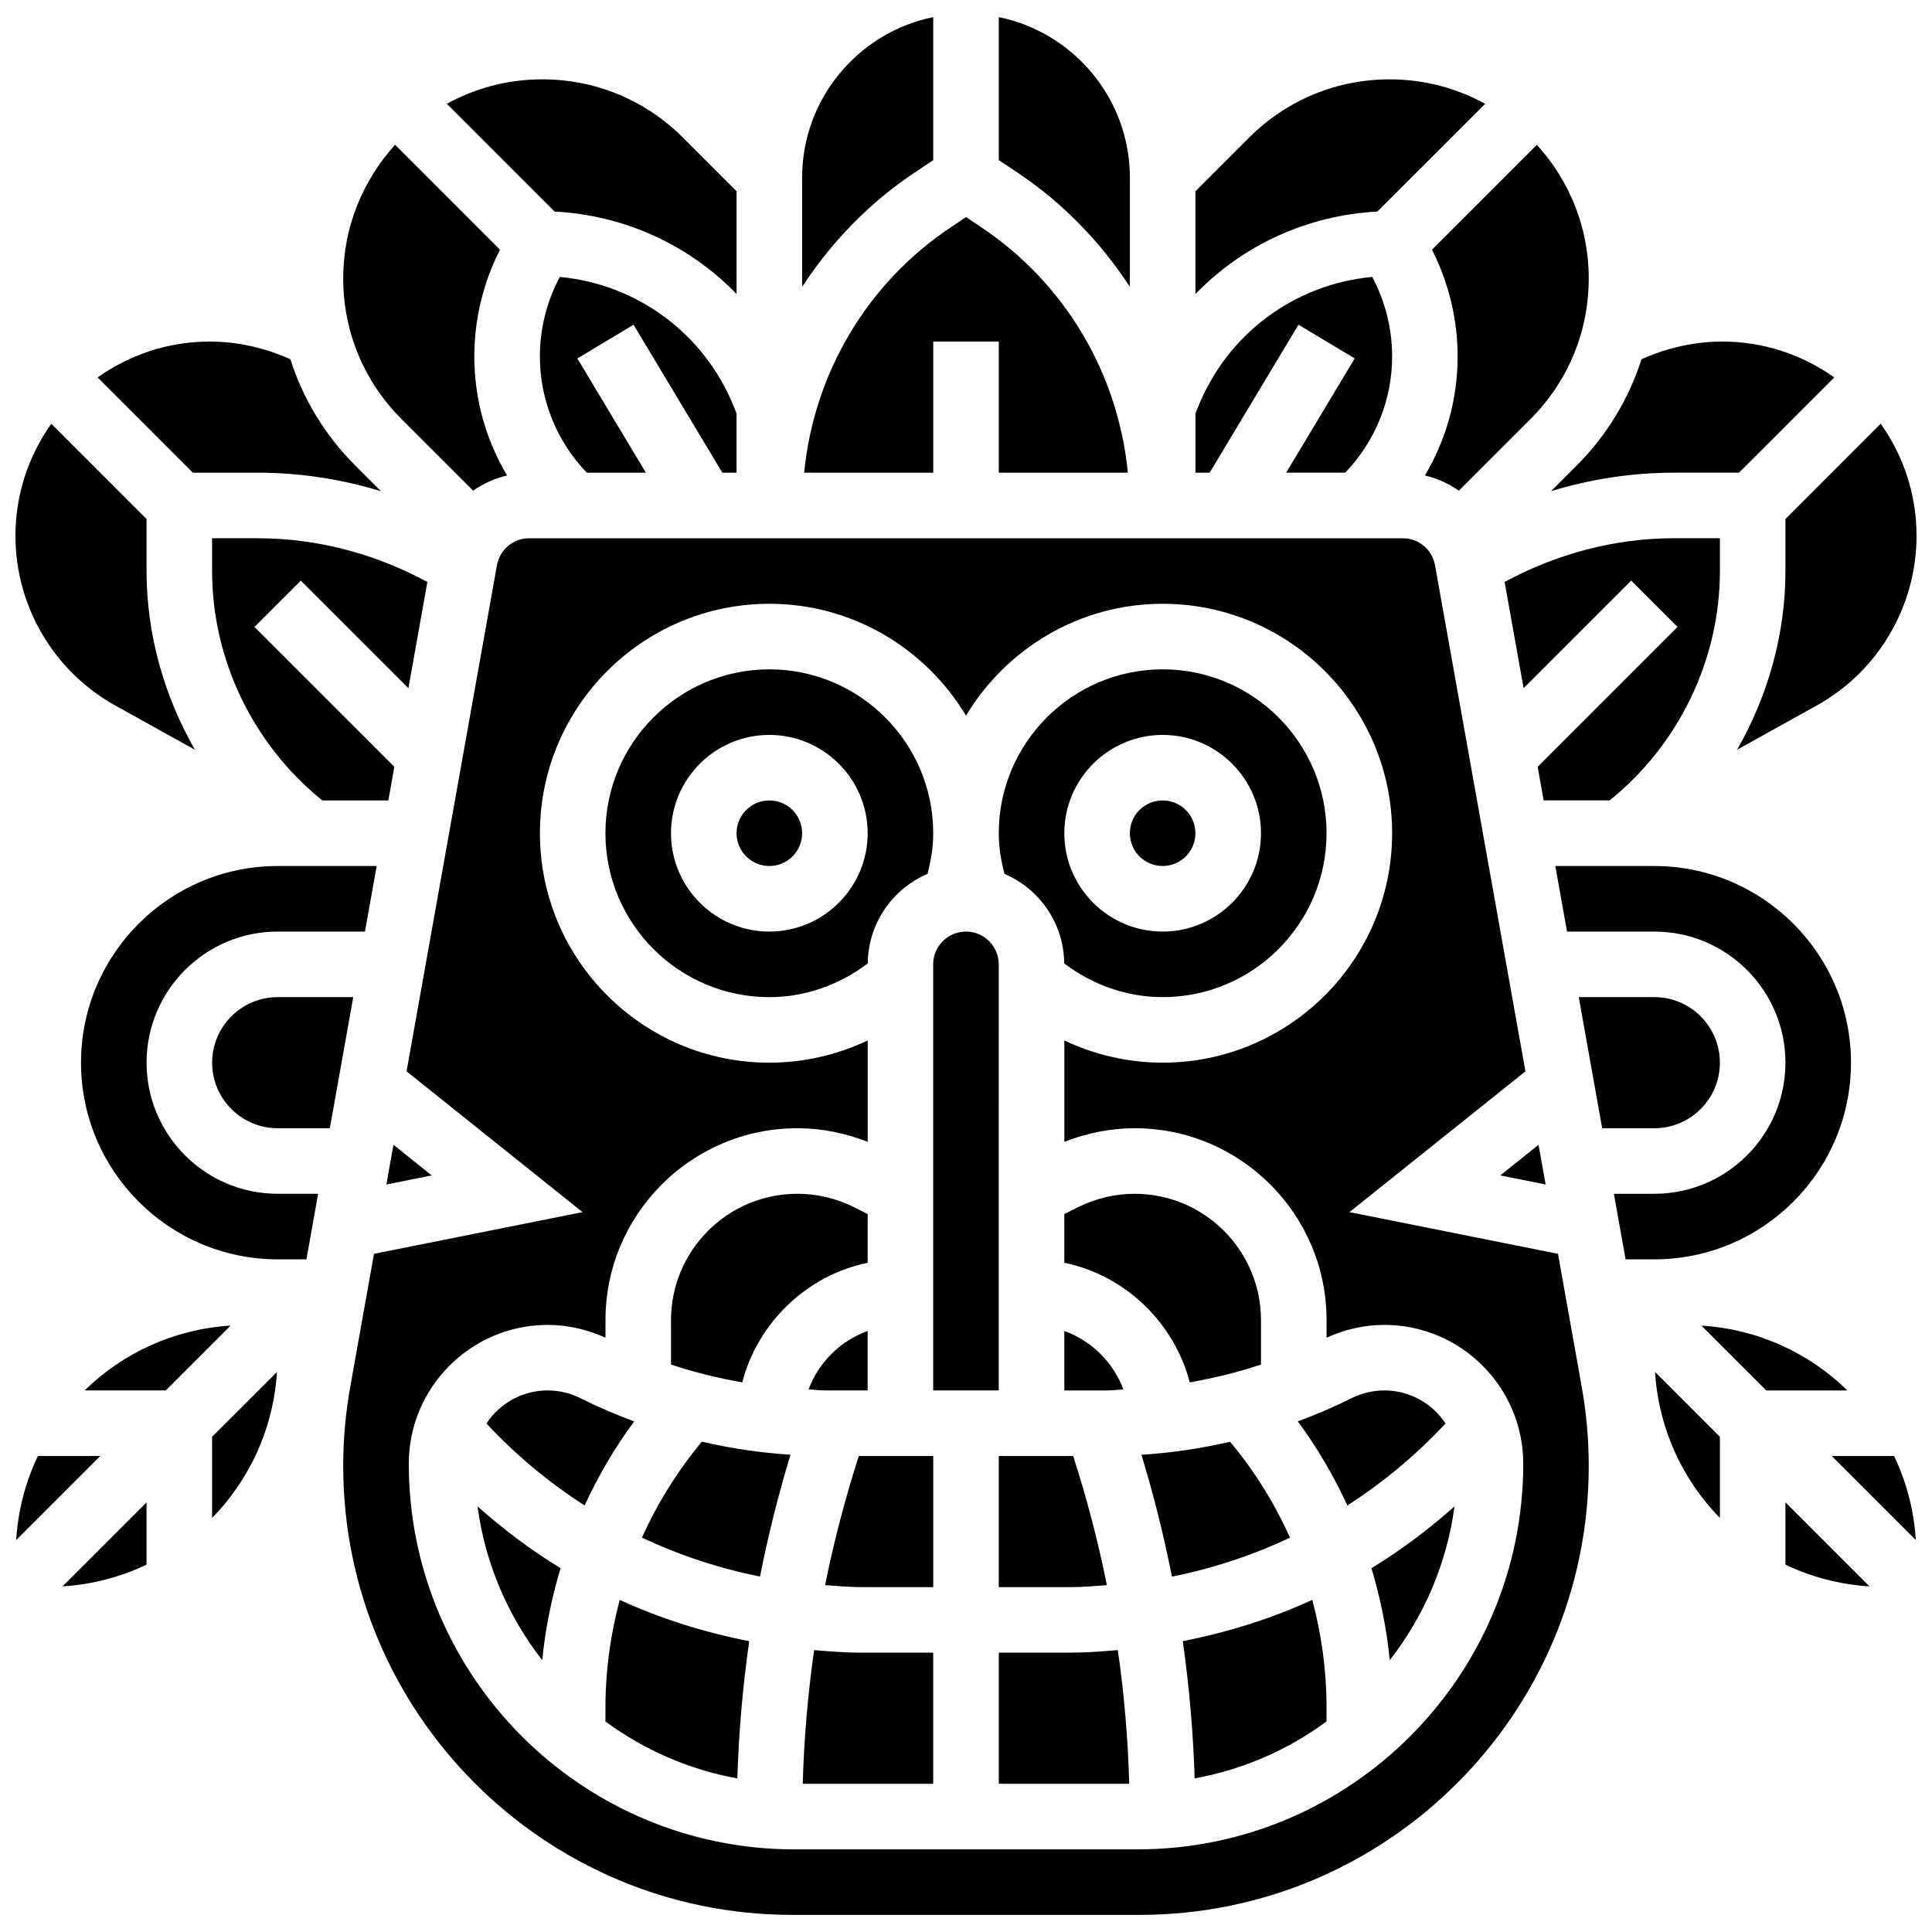 <?xml version="1.0" encoding="UTF-8"?>
<!-- Uploaded to: ICON Repo, www.iconrepo.com, Generator: ICON Repo Mixer Tools -->
<svg width="800px" height="800px" version="1.1" viewBox="144 144 512 512" xmlns="http://www.w3.org/2000/svg">
 <defs>
  <clipPath id="g">
   <path d="m148.09 529h22.906v24h-22.906z"/>
  </clipPath>
  <clipPath id="f">
   <path d="m604 256h47.902v87h-47.902z"/>
  </clipPath>
  <clipPath id="e">
   <path d="m408 148.09h36v72.906h-36z"/>
  </clipPath>
  <clipPath id="d">
   <path d="m356 148.09h36v72.906h-36z"/>
  </clipPath>
  <clipPath id="c">
   <path d="m148.09 256h47.906v87h-47.906z"/>
  </clipPath>
  <clipPath id="b">
   <path d="m234 286h332v365.9h-332z"/>
  </clipPath>
  <clipPath id="a">
   <path d="m629 529h22.902v24h-22.902z"/>
  </clipPath>
 </defs>
 <path d="m252.23 326.38 5.031-28.152c-13.812-7.461-29.168-11.586-44.934-11.586l-12.121-0.004v8.688c0 23.574 10.926 46.055 29.223 60.805h17.484l1.59-8.914-37.066-37.066 12.281-12.281z"/>
 <path d="m182.84 558.65v-16.512l-22.273 22.273c7.93-0.5 15.445-2.508 22.273-5.762z"/>
 <path d="m408.68 529.86v34.746h19.023c3.231 0 6.43-0.297 9.633-0.52-2.312-11.543-5.309-22.957-8.93-34.223z"/>
 <path d="m258.41 455.5-10.137-8.113-1.883 10.52z"/>
 <path d="m212.33 269.27c11.117 0 22.098 1.695 32.617 4.898l-6.828-6.828c-8.016-8.016-13.812-17.641-17.164-28.137-6.715-3.016-14.02-4.684-21.395-4.684-11.059 0-21.289 3.543-29.691 9.504l25.242 25.242z"/>
 <g clip-path="url(#g)">
  <path d="m154.04 529.86c-3.258 6.828-5.266 14.34-5.758 22.273l22.273-22.273z"/>
 </g>
 <path d="m426.03 399.32c7.516 5.68 16.582 8.93 26.086 8.93 23.949 0 43.434-19.484 43.434-43.434s-19.484-43.434-43.434-43.434c-23.949 0-43.434 19.484-43.434 43.434 0 3.676 0.609 7.262 1.512 10.77 9.242 3.945 15.742 13.086 15.836 23.734zm26.086-60.562c14.367 0 26.059 11.691 26.059 26.059s-11.691 26.059-26.059 26.059c-14.367 0-26.059-11.691-26.059-26.059s11.691-26.059 26.059-26.059z"/>
 <path d="m426.06 496.73v15.758h11.223c1.477 0 2.953-0.207 4.43-0.262-2.684-7.203-8.426-12.891-15.652-15.496z"/>
 <path d="m460.8 364.81c0 4.801-3.891 8.688-8.688 8.688-4.797 0-8.688-3.887-8.688-8.688 0-4.797 3.891-8.684 8.688-8.684 4.797 0 8.688 3.887 8.688 8.684"/>
 <path d="m200.21 546.27c9.902-10.121 16.254-23.672 17.184-38.68l-17.184 17.172z"/>
 <path d="m217.59 408.25c-9.582 0-17.371 7.793-17.371 17.371 0 9.582 7.793 17.371 17.371 17.371h13.82l6.203-34.746z"/>
 <path d="m182.84 425.62c0-19.164 15.582-34.746 34.746-34.746h23.133l3.102-17.371h-26.234c-28.742 0-52.117 23.375-52.117 52.117 0 28.742 23.375 52.117 52.117 52.117h7.617l3.102-17.371h-10.719c-19.164 0-34.746-15.59-34.746-34.746z"/>
 <path d="m166.42 512.48h21.508l17.184-17.184c-15.012 0.93-28.57 7.281-38.691 17.184z"/>
 <path d="m541.59 455.5 12.023 2.406-1.887-10.52z"/>
 <path d="m523.73 210.67c4.293 8.57 6.559 18.18 6.559 27.777 0 11.293-3.059 22.098-8.668 31.566 3.273 0.754 6.305 2.137 9 4.023l18.973-18.973c9.961-9.973 15.441-23.211 15.441-37.301 0-13.629-5.238-26.023-13.75-35.387l-27.797 27.797z"/>
 <path d="m599.79 295.32v-8.688h-12.117c-15.766 0-31.125 4.125-44.934 11.586l5.031 28.152 28.508-28.508 12.281 12.281-37.066 37.066 1.59 8.914h17.484c18.297-14.758 29.223-37.23 29.223-60.805z"/>
 <g clip-path="url(#f)">
  <path d="m617.16 295.32c0 16.781-4.637 33.07-12.812 47.367l21.082-11.711c16.332-9.07 26.477-26.312 26.477-44.996 0-11.059-3.543-21.289-9.504-29.691l-25.242 25.254z"/>
 </g>
 <path d="m555.05 274.16c10.527-3.207 21.5-4.898 32.617-4.898h17.199l25.242-25.242c-8.398-5.957-18.633-9.504-29.691-9.504-7.375 0-14.68 1.668-21.395 4.684-3.363 10.492-9.156 20.125-17.164 28.137z"/>
 <path d="m537.59 171.51c-7.516-4.125-16.129-6.481-25.285-6.481-14.09 0-27.328 5.481-37.289 15.445l-14.211 14.211v27.23c12.535-12.934 29.559-20.863 48.227-21.855z"/>
 <g clip-path="url(#e)">
  <path d="m443.43 220.02v-28.934c0-20.977-14.949-38.516-34.746-42.555v37.906l4.891 3.258c12.137 8.09 22.133 18.504 29.855 30.324z"/>
 </g>
 <g clip-path="url(#d)">
  <path d="m386.43 189.7 4.883-3.254v-37.91c-19.797 4.039-34.746 21.578-34.746 42.555v28.934c7.723-11.82 17.719-22.234 29.863-30.324z"/>
 </g>
 <path d="m339.2 221.91v-27.23l-14.211-14.211c-9.965-9.965-23.203-15.445-37.289-15.445-9.156 0-17.773 2.356-25.285 6.481l28.562 28.562c18.66 0.98 35.68 8.91 48.223 21.844z"/>
 <path d="m335.43 269.27h3.769v-15.703l-0.617-1.547c-7.816-19.543-25.625-32.703-46.254-34.625l-0.52 1.051c-3.098 6.176-4.731 13.09-4.731 20.004 0 11.598 4.457 22.465 12.43 30.82h15.66l-18.164-30.273 14.898-8.938z"/>
 <path d="m269.38 274.03c2.691-1.875 5.715-3.258 9-4.023-5.621-9.465-8.68-20.27-8.68-31.562 0-9.598 2.266-19.207 6.559-27.777l0.242-0.496-27.797-27.797c-8.512 9.371-13.75 21.766-13.75 35.387 0 14.09 5.481 27.328 15.445 37.289z"/>
 <path d="m357.11 269.27h34.207v-34.746h17.371v34.746h34.207c-2.578-26.336-16.66-50.25-38.957-65.113l-3.934-2.625-3.934 2.625c-22.301 14.859-36.383 38.773-38.961 65.113z"/>
 <path d="m488.11 230.05 14.898 8.938-18.164 30.273h15.66c7.965-8.352 12.422-19.215 12.422-30.812 0-6.914-1.633-13.828-4.727-20.012l-0.52-1.051c-20.629 1.918-38.438 15.078-46.246 34.625l-0.625 1.559v15.695h3.769z"/>
 <g clip-path="url(#c)">
  <path d="m174.57 330.98 21.082 11.711c-8.176-14.301-12.812-30.586-12.812-47.367v-13.777l-25.242-25.242c-5.961 8.391-9.504 18.625-9.504 29.68 0 18.688 10.145 35.918 26.477 44.996z"/>
 </g>
 <path d="m457.45 578.93c1.711 12.031 2.769 24.164 3.144 36.359 12.906-2.336 24.773-7.602 34.953-15.09v-3.84c0-9.684-1.336-19.195-3.777-28.379-10.918 5.016-22.453 8.605-34.32 10.949z"/>
 <path d="m510.87 512.48c-2.996 0-6.004 0.711-8.688 2.051-4.629 2.32-9.398 4.352-14.254 6.148 5.176 6.984 9.527 14.461 13.141 22.273 9.469-6.07 18.199-13.344 26.008-21.715-3.473-5.269-9.43-8.758-16.207-8.758z"/>
 <path d="m512.3 583.96c9.035-11.57 15.113-25.512 17.156-40.746-6.887 6.113-14.219 11.633-22.012 16.375 2.379 7.914 4.047 16.059 4.856 24.371z"/>
 <path d="m469.99 526.08c-7.723 1.789-15.594 2.945-23.496 3.457 3.231 10.641 5.941 21.41 8.078 32.289 10.848-2.18 21.344-5.637 31.281-10.328-4.066-9.105-9.383-17.637-15.863-25.418z"/>
 <path d="m459.3 510.34c6.402-1.129 12.719-2.648 18.875-4.727v-11.77c0-18.457-15.02-33.477-33.477-33.477-5.176 0-10.344 1.227-14.965 3.535l-3.676 1.836v12.906c16.137 3.344 29.082 15.816 33.242 31.695z"/>
 <path d="m427.71 581.97h-19.023v34.746h34.57c-0.332-11.883-1.336-23.707-3.016-35.422-4.156 0.34-8.316 0.676-12.531 0.676z"/>
 <g clip-path="url(#b)">
  <path d="m556.88 476.28-55.254-11.059 46.629-37.301-23.957-134.12c-0.738-4.152-4.344-7.156-8.547-7.156h-231.51c-4.211 0-7.809 3.016-8.547 7.156l-23.949 134.12 46.629 37.301-55.262 11.059-6.297 35.285c-1.234 6.887-1.859 13.922-1.859 20.918 0 65.609 53.379 118.98 118.98 118.98h92.109c65.609 0 118.99-53.379 118.99-118.98 0-6.992-0.625-14.027-1.852-20.918zm-111.4 157.82h-90.965c-56.348 0-102.18-45.84-102.18-102.19 0-20.281 16.504-36.797 36.797-36.797 5.273 0 10.527 1.207 15.324 3.394v-4.664c0-28.039 22.809-50.852 50.852-50.852 6.367 0 12.719 1.277 18.641 3.613v-26.875c-8.078 3.832-16.957 5.891-26.059 5.891-33.531 0-60.805-27.273-60.805-60.805s27.273-60.805 60.805-60.805c22.133 0 41.477 11.926 52.117 29.648 10.641-17.719 29.984-29.648 52.117-29.648 33.531 0 60.805 27.273 60.805 60.805s-27.273 60.805-60.805 60.805c-9.102 0-17.98-2.059-26.059-5.891v26.875c5.926-2.328 12.273-3.613 18.641-3.613 28.039 0 50.852 22.809 50.852 50.852v4.664c4.793-2.199 10.059-3.394 15.324-3.394 20.281 0 36.797 16.504 36.797 36.797-0.008 56.348-45.848 102.19-102.2 102.19z"/>
 </g>
 <path d="m594.89 495.3 17.184 17.184h21.508c-10.121-9.902-23.684-16.254-38.691-17.184z"/>
 <path d="m599.79 425.62c0-9.582-7.793-17.371-17.371-17.371h-20.031l6.203 34.746h13.828c9.578 0 17.371-7.793 17.371-17.375z"/>
 <g clip-path="url(#a)">
  <path d="m629.44 529.86 22.273 22.273c-0.496-7.93-2.5-15.445-5.758-22.273z"/>
 </g>
 <path d="m617.16 558.65c6.828 3.258 14.34 5.266 22.273 5.758l-22.273-22.273z"/>
 <path d="m599.79 546.27v-21.508l-17.184-17.184c0.93 15.012 7.281 28.57 17.184 38.691z"/>
 <path d="m634.53 425.62c0-28.742-23.375-52.117-52.117-52.117h-26.234l3.102 17.371 23.133 0.004c19.164 0 34.746 15.582 34.746 34.746 0 19.164-15.582 34.746-34.746 34.746h-10.719l3.102 17.371h7.617c28.742 0 52.117-23.375 52.117-52.121z"/>
 <path d="m304.45 596.37v3.84c10.18 7.481 22.047 12.75 34.953 15.09 0.375-12.195 1.434-24.332 3.144-36.359-11.867-2.344-23.402-5.934-34.312-10.945-2.449 9.18-3.785 18.691-3.785 28.375z"/>
 <path d="m356.57 364.81c0 4.801-3.891 8.688-8.688 8.688s-8.684-3.887-8.684-8.688c0-4.797 3.887-8.684 8.684-8.684s8.688 3.887 8.688 8.684"/>
 <path d="m314.13 551.48c9.938 4.699 20.43 8.148 31.281 10.328 2.137-10.875 4.848-21.637 8.078-32.289-7.906-0.512-15.773-1.668-23.496-3.457-6.473 7.793-11.789 16.324-15.863 25.418z"/>
 <path d="m287.7 583.96c0.809-8.312 2.477-16.461 4.863-24.375-7.793-4.742-15.121-10.258-22.012-16.375 2.035 15.23 8.117 29.18 17.148 40.75z"/>
 <path d="m408.68 399.56c0-4.785-3.898-8.688-8.688-8.688-4.785 0-8.688 3.898-8.688 8.688v112.92h17.371z"/>
 <path d="m389.8 375.59c0.902-3.519 1.512-7.098 1.512-10.773 0-23.949-19.484-43.434-43.434-43.434-23.949 0-43.434 19.484-43.434 43.434s19.484 43.434 43.434 43.434c9.504 0 18.57-3.25 26.086-8.93 0.098-10.641 6.594-19.789 15.836-23.73zm-41.922 15.289c-14.367 0-26.059-11.691-26.059-26.059 0-14.367 11.691-26.059 26.059-26.059 14.367 0 26.059 11.691 26.059 26.059 0 14.363-11.691 26.059-26.059 26.059z"/>
 <path d="m297.81 514.53c-2.684-1.348-5.691-2.051-8.688-2.051-6.773 0-12.734 3.492-16.207 8.766 7.809 8.363 16.539 15.645 26.008 21.715 3.613-7.809 7.973-15.289 13.141-22.273-4.856-1.805-9.625-3.836-14.254-6.156z"/>
 <path d="m359.75 581.3c-1.668 11.719-2.684 23.539-3.016 35.422h34.574v-34.746h-19.023c-4.215 0-8.375-0.336-12.535-0.676z"/>
 <path d="m362.66 564.08c3.207 0.227 6.394 0.52 9.633 0.52l19.023 0.004v-34.746h-19.727c-3.613 11.266-6.609 22.68-8.93 34.223z"/>
 <path d="m373.94 465.73-3.664-1.832c-4.621-2.32-9.797-3.535-14.977-3.535-18.457 0-33.477 15.02-33.477 33.477v11.77c6.16 2.074 12.473 3.606 18.875 4.727 4.16-15.879 17.113-28.352 33.242-31.695z"/>
 <path d="m362.71 512.48h11.223v-15.758c-7.227 2.606-12.969 8.297-15.652 15.496 1.477 0.051 2.953 0.262 4.43 0.262z"/>
</svg>